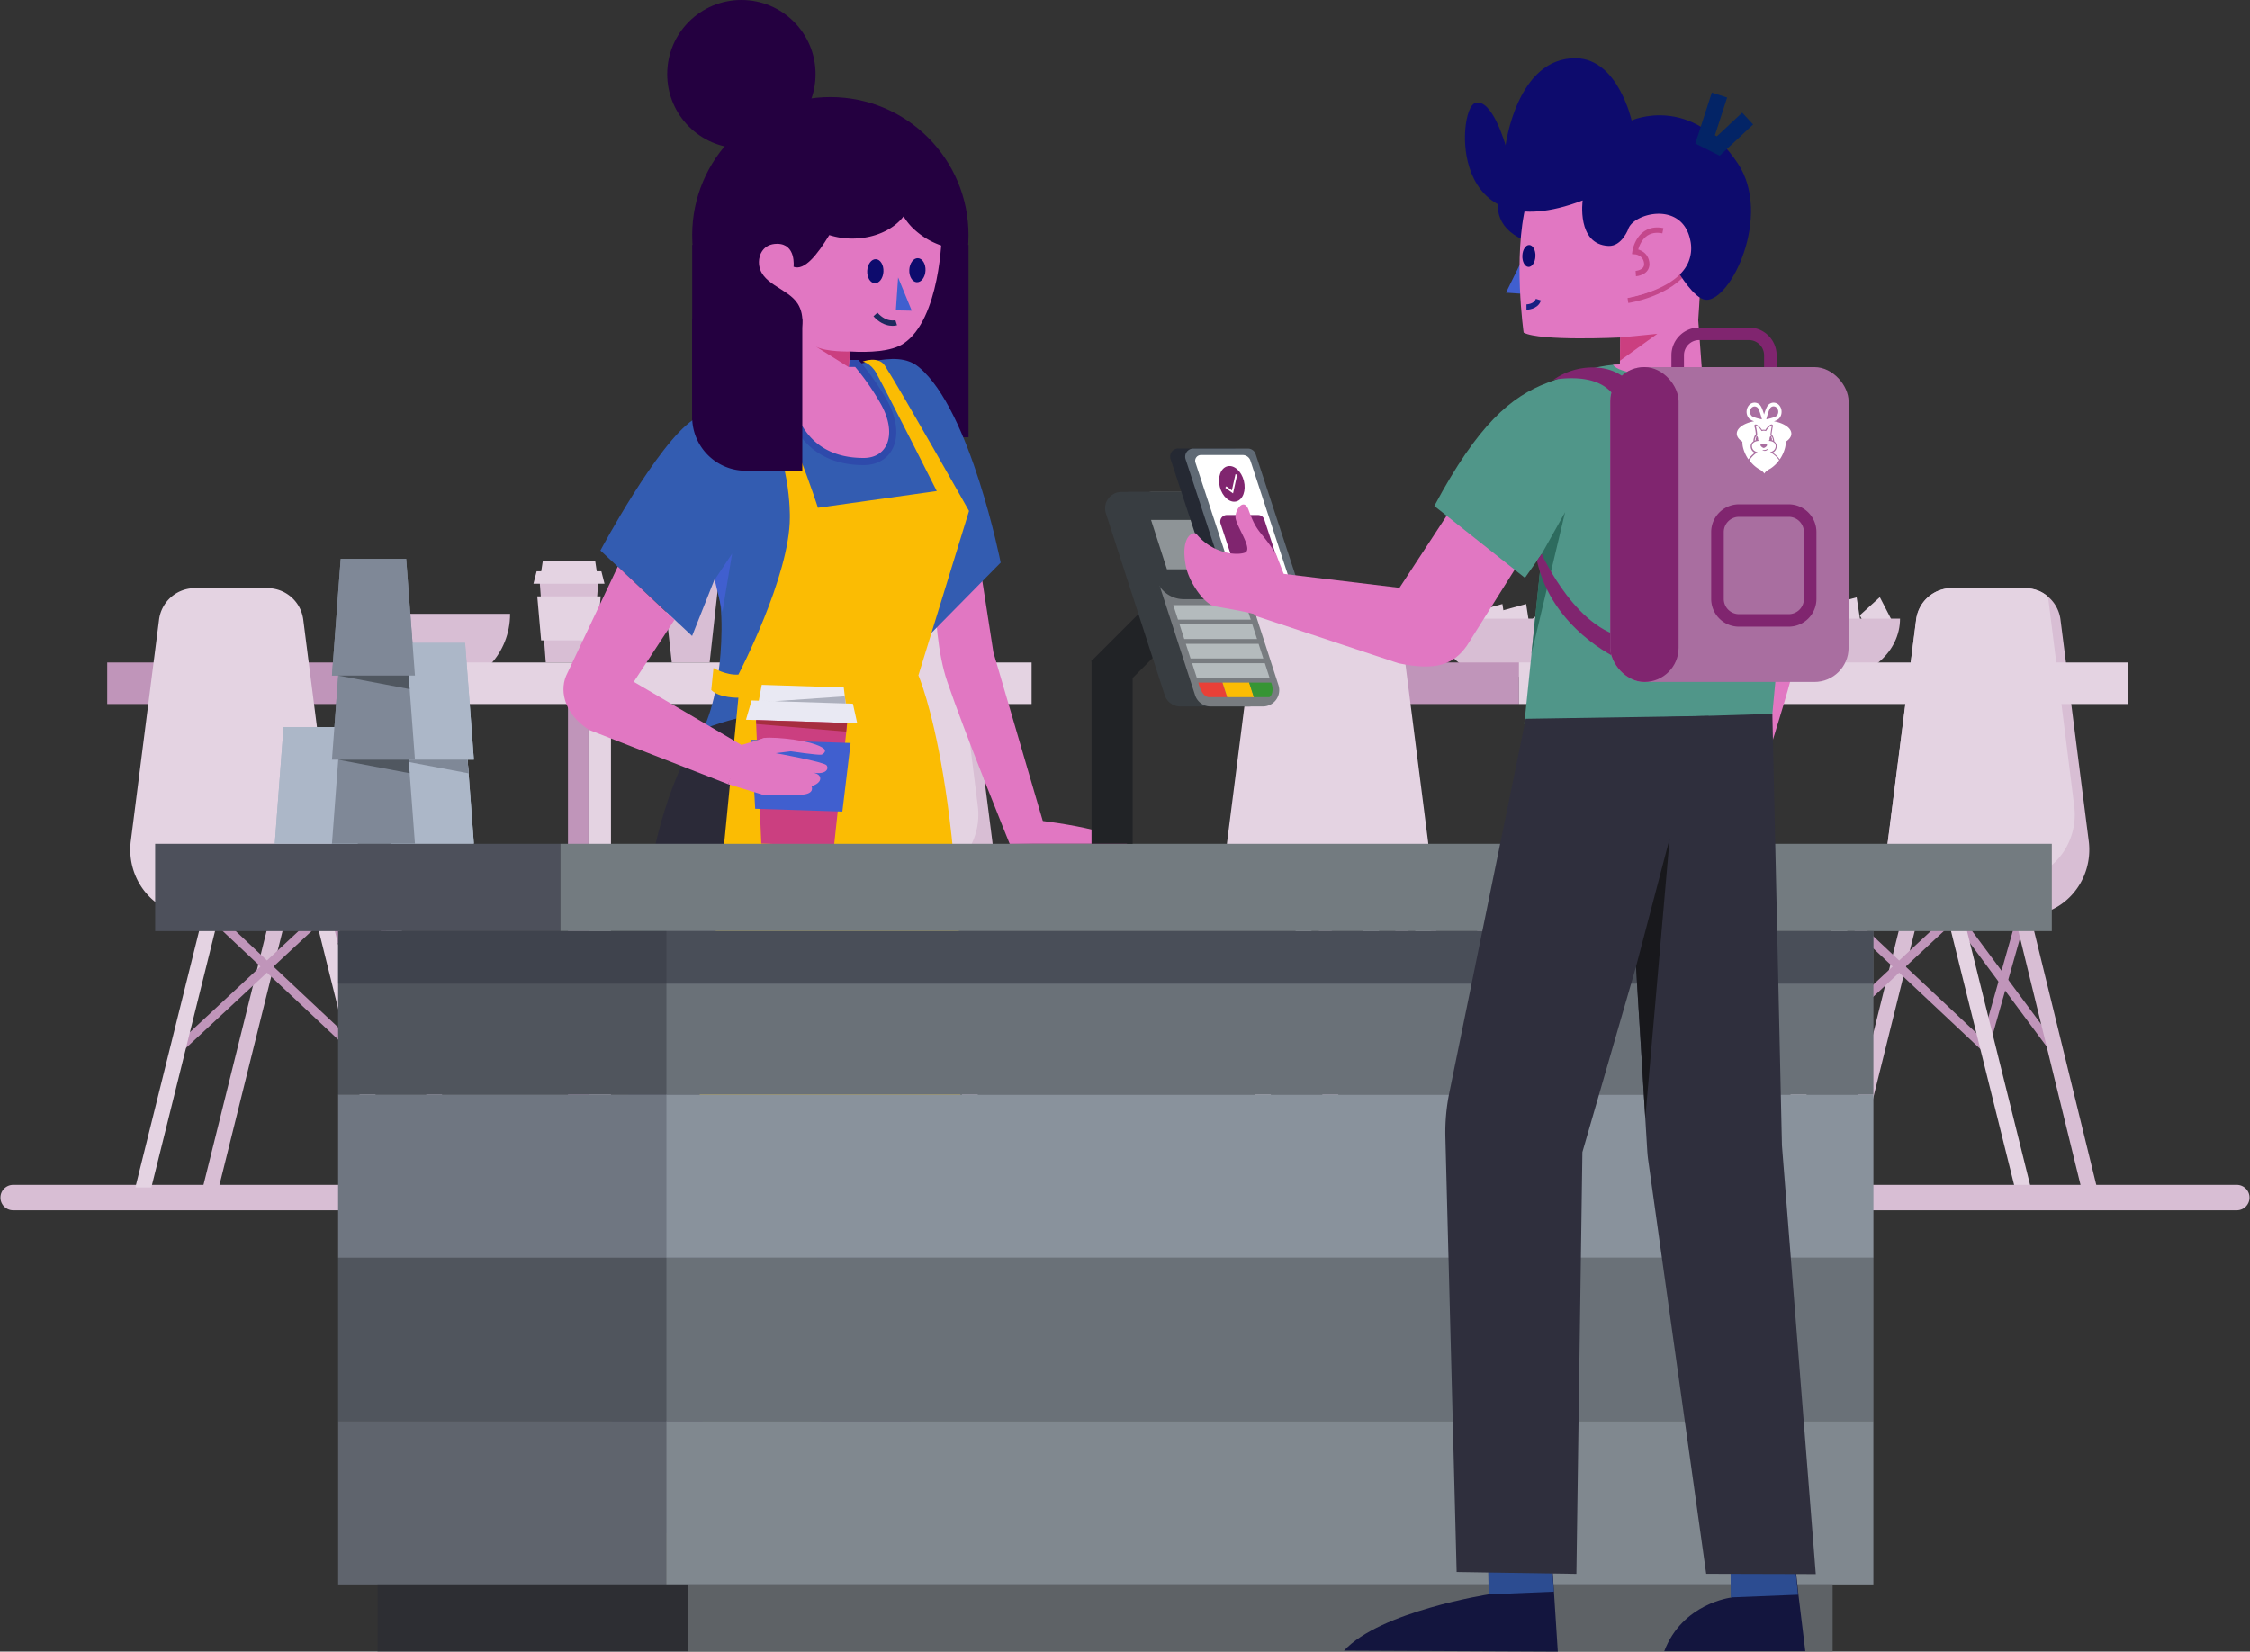 <svg id="Layer_1" data-name="Layer 1" xmlns="http://www.w3.org/2000/svg" width="1200" height="881.05" viewBox="0 0 1200 881.05">
  <rect x="0" y="0" width="1200" height="881.05" fill="#333333" stroke="none"/>
  <defs>
    <style>
      .cls-1 {
        fill: #d8bed4;
      }

      .cls-2 {
        fill: #c095ba;
      }

      .cls-3 {
        fill: #e4d3e2;
      }

      .cls-25, .cls-4 {
        fill: #acb7c8;
      }

      .cls-5 {
        fill: #7f8897;
      }

      .cls-6 {
        fill: #505760;
      }

      .cls-7 {
        fill: #240040;
      }

      .cls-8 {
        fill: #e177c2;
      }

      .cls-9 {
        fill: #2b2a38;
      }

      .cls-10 {
        fill: #335cb1;
      }

      .cls-11 {
        fill: #2e4aab;
      }

      .cls-12 {
        fill: #405fcf;
      }

      .cls-13 {
        fill: #0d0b6d;
      }

      .cls-14, .cls-36, .cls-41, .cls-42, .cls-43 {
        fill: none;
        stroke-miterlimit: 10;
      }

      .cls-14 {
        stroke: #1d295e;
      }

      .cls-14, .cls-36, .cls-43 {
        stroke-width: 2.86px;
      }

      .cls-15 {
        fill: #fbbc03;
      }

      .cls-16 {
        fill: #cb3f80;
      }

      .cls-17 {
        fill: #e9e9f3;
      }

      .cls-18 {
        fill: #adb0bd;
      }

      .cls-19 {
        fill: #a62e3f;
      }

      .cls-20 {
        fill: #4d505b;
      }

      .cls-21 {
        fill: #737b80;
      }

      .cls-22 {
        fill: #5f646d;
      }

      .cls-23 {
        fill: #80888f;
      }

      .cls-24 {
        fill: #1d2127;
      }

      .cls-24, .cls-25 {
        opacity: 0.22;
      }

      .cls-26 {
        fill: #2d2e33;
      }

      .cls-27 {
        fill: #5e6266;
      }

      .cls-28 {
        fill: #333742;
        opacity: 0.59;
      }

      .cls-29 {
        fill: #212326;
      }

      .cls-30 {
        fill: #383d41;
      }

      .cls-31 {
        fill: #787c80;
      }

      .cls-32 {
        fill: #e94037;
      }

      .cls-33 {
        fill: #369534;
      }

      .cls-34 {
        fill: #b4bbbd;
      }

      .cls-35 {
        fill: #8e9497;
      }

      .cls-36 {
        stroke: #c4478c;
      }

      .cls-37 {
        fill: #252933;
      }

      .cls-38 {
        fill: #606a75;
      }

      .cls-39 {
        fill: #fff;
      }

      .cls-40 {
        fill: #80256f;
      }

      .cls-41 {
        stroke: #fff;
        stroke-width: 0.95px;
      }

      .cls-42 {
        stroke: #032466;
        stroke-width: 8.59px;
      }

      .cls-43 {
        stroke: #182082;
      }

      .cls-44 {
        fill: #509689;
      }

      .cls-45 {
        fill: #2d6b5e;
      }

      .cls-46 {
        fill: #13153e;
      }

      .cls-47 {
        fill: #2c4c91;
      }

      .cls-48 {
        fill: #2f2f3d;
      }

      .cls-49 {
        fill: #18181c;
      }

      .cls-50 {
        fill: #6d9dfb;
      }

      .cls-51 {
        fill: #a96ea0;
      }
    </style>
  </defs>
  <title>Hazl_illsutration</title>
  <g>
    <g>
      <g>
        <g>
          <polygon class="cls-1" points="1023.71 486.57 1015.18 486.57 978.69 633.43 987.21 633.43 1023.71 486.57"/>
          <rect class="cls-2" x="1031.32" y="521.32" width="74.05" height="4.74" transform="translate(273.23 1408.79) rotate(-74.18)"/>
          <rect class="cls-2" x="1066.38" y="479.39" width="4.74" height="88.4" transform="translate(-101.76 738.73) rotate(-36.52)"/>
          <g>
            <line class="cls-2" x1="1042.45" y1="488.06" x2="967.02" y2="558.32"/>
            <rect class="cls-2" x="953.19" y="520.82" width="103.09" height="4.74" transform="translate(-87.15 824.89) rotate(-42.95)"/>
          </g>
          <polygon class="cls-1" points="1073.99 486.48 1082.39 486.48 1118.36 633.43 1109.96 633.43 1073.99 486.48"/>
          <rect class="cls-2" x="1018.52" y="471.91" width="4.74" height="102.57" transform="translate(-59.57 908.62) rotate(-46.77)"/>
          <polygon class="cls-3" points="987.71 486.57 979.18 486.57 942.69 633.43 951.21 633.43 987.71 486.57"/>
          <polygon class="cls-3" points="1038.05 486.57 1046.58 486.57 1083.07 633.43 1074.55 633.43 1038.05 486.57"/>
          <path class="cls-1" d="M930.5,470.2v1.13a17,17,0,0,0,17,17h133c20.52,0,36.31-18.84,33.48-39.95l-15-117.61a19.21,19.21,0,0,0-18.78-17h-39.43a19.23,19.23,0,0,0-18.79,17l-15,117.61c-.12.84-.2,1.68-.25,2.52l-.08,0s-2.78,19.34-28.6,19.34Z"/>
          <path class="cls-3" d="M1072.8,469.53h-87c18.6-3.4,20.79-18.67,20.79-18.67l.08,0c0-.84.13-1.68.25-2.52l15-117.61a19.22,19.22,0,0,1,18.78-17h38.07c5.2,0,9.6,1,13.54,4.6l13.91,111.23C1109.11,450.69,1093.32,469.53,1072.8,469.53Z"/>
        </g>
        <g>
          <polygon class="cls-3" points="787.03 336.27 776.36 345.94 769.07 331.8 779.73 322.13 787.03 336.27"/>
          <polygon class="cls-3" points="833.61 336.27 822.95 345.94 815.65 331.79 826.32 322.13 833.61 336.27"/>
          <polygon class="cls-3" points="791.42 343.41 779.37 337.24 784.02 321.25 796.08 327.43 791.42 343.41"/>
          <polygon class="cls-3" points="816.56 339 803.9 342.45 801.3 325.67 813.96 322.22 816.56 339"/>
          <polygon class="cls-3" points="803.92 339 791.26 342.45 788.65 325.67 801.31 322.22 803.92 339"/>
          <polygon class="cls-3" points="963.31 332.71 952.64 342.38 945.35 328.24 956.02 318.57 963.31 332.71"/>
          <polygon class="cls-3" points="1009.9 332.71 999.23 342.38 991.93 328.23 1002.6 318.56 1009.9 332.71"/>
          <polygon class="cls-3" points="967.7 339.85 955.65 333.68 960.3 317.69 972.36 323.87 967.7 339.85"/>
          <polygon class="cls-3" points="992.84 335.44 980.18 338.89 977.58 322.11 990.24 318.66 992.84 335.44"/>
          <polygon class="cls-3" points="980.2 335.44 967.54 338.89 964.94 322.11 977.59 318.66 980.2 335.44"/>
          <path class="cls-1" d="M837.86,330c0,17.56-16,31.79-35.75,31.79S766.37,347.6,766.37,330"/>
          <path class="cls-1" d="M1013.37,330c0,17.56-16,31.79-35.75,31.79S941.87,347.6,941.87,330"/>
          <rect class="cls-2" x="641.96" y="353.41" width="168.21" height="22.15"/>
          <rect class="cls-2" x="887.71" y="361.63" width="10.94" height="271.8"/>
          <rect class="cls-3" x="898.65" y="361.63" width="11.99" height="271.8"/>
          <rect class="cls-3" x="810.17" y="353.41" width="324.8" height="22.15"/>
          <polygon class="cls-3" points="874.37 318.65 852.01 267.71 838.17 269.53 837.55 264.83 854.92 262.55 878.72 316.74 874.37 318.65"/>
          <polygon class="cls-3" points="889.21 319.84 884.66 318.5 901.38 261.39 923.43 261.33 923.44 266.07 904.93 266.12 889.21 319.84"/>
          <polygon class="cls-1" points="900.44 290.32 892.41 353.41 866.59 353.41 858.56 290.32 900.44 290.32"/>
        </g>
        <g>
          <polygon class="cls-1" points="737.99 486.57 729.47 486.57 692.97 633.43 701.5 633.43 737.99 486.57"/>
          <rect class="cls-2" x="745.6" y="521.32" width="74.05" height="4.74" transform="translate(65.41 1133.9) rotate(-74.18)"/>
          <rect class="cls-2" x="780.67" y="479.39" width="4.74" height="88.4" transform="translate(-157.84 568.72) rotate(-36.52)"/>
          <g>
            <line class="cls-2" x1="756.74" y1="488.06" x2="681.3" y2="558.32"/>
            <rect class="cls-2" x="667.48" y="520.82" width="103.09" height="4.74" transform="translate(-163.74 630.2) rotate(-42.95)"/>
          </g>
          <polygon class="cls-1" points="788.28 486.48 796.68 486.48 832.65 633.43 824.25 633.43 788.28 486.48"/>
          <rect class="cls-2" x="732.8" y="471.91" width="4.74" height="102.57" transform="translate(-149.58 700.46) rotate(-46.77)"/>
          <polygon class="cls-3" points="701.99 486.57 693.47 486.57 656.97 633.43 665.5 633.43 701.99 486.57"/>
          <polygon class="cls-3" points="752.34 486.57 760.86 486.57 797.36 633.43 788.83 633.43 752.34 486.57"/>
          <path class="cls-3" d="M838.06,470.2v1.13a17,17,0,0,1-17,17h-133c-20.52,0-36.31-18.84-33.48-39.95l15-117.61a19.21,19.21,0,0,1,18.78-17H727.8a19.22,19.22,0,0,1,18.79,17l15,117.61q.17,1.26.24,2.52l.08,0s2.78,19.34,28.6,19.34Z"/>
        </g>
        <g>
          <polygon class="cls-1" points="438.95 486.57 430.42 486.57 393.93 633.43 402.45 633.43 438.95 486.57"/>
          <rect class="cls-2" x="446.56" y="521.32" width="74.05" height="4.74" transform="translate(-152.1 846.18) rotate(-74.18)"/>
          <rect class="cls-2" x="481.63" y="479.39" width="4.74" height="88.4" transform="translate(-216.54 390.78) rotate(-36.52)"/>
          <g>
            <line class="cls-2" x1="457.7" y1="488.06" x2="382.26" y2="558.32"/>
            <rect class="cls-2" x="368.43" y="520.82" width="103.09" height="4.74" transform="translate(-243.91 426.43) rotate(-42.95)"/>
          </g>
          <polygon class="cls-1" points="489.23 486.48 497.64 486.48 533.61 633.43 525.2 633.43 489.23 486.48"/>
          <rect class="cls-2" x="433.76" y="471.91" width="4.74" height="102.57" transform="translate(-243.79 482.58) rotate(-46.77)"/>
          <polygon class="cls-3" points="402.95 486.57 394.42 486.57 357.93 633.43 366.45 633.43 402.95 486.57"/>
          <polygon class="cls-3" points="453.29 486.57 461.82 486.57 498.31 633.43 489.79 633.43 453.29 486.57"/>
          <path class="cls-1" d="M345.74,470.2v1.13a17,17,0,0,0,17,17h133c20.52,0,36.31-18.84,33.48-39.95l-15-117.61a19.21,19.21,0,0,0-18.78-17H456a19.22,19.22,0,0,0-18.78,17l-15,117.61c-.12.84-.2,1.68-.25,2.52l-.08,0s-2.78,19.34-28.6,19.34Z"/>
          <path class="cls-3" d="M488.05,469.53h-87c18.6-3.4,20.79-18.67,20.79-18.67l.08,0c.05-.84.13-1.68.25-2.52l15-117.61a19.22,19.22,0,0,1,18.78-17h38.07c5.2,0,9.61,1,13.54,4.6l13.91,111.23C524.36,450.69,508.56,469.53,488.05,469.53Z"/>
        </g>
        <path class="cls-1" d="M1193.23,645.62H6.77a6.78,6.78,0,0,1,0-13.55H1193.23a6.78,6.78,0,0,1,0,13.55Z"/>
      </g>
      <g>
        <rect class="cls-2" x="204.22" y="306.3" width="6.1" height="39.68" transform="translate(-174.39 265.6) rotate(-48.55)"/>
        <path class="cls-1" d="M272.07,327.47c0,21-16,38.12-35.75,38.12s-35.74-17.07-35.74-38.12"/>
        <polygon class="cls-2" points="370.61 328.12 344.49 279.01 330.82 281.87 329.85 277.23 347 273.64 374.8 325.89 370.61 328.12"/>
        <rect class="cls-2" x="446.54" y="320.29" width="39.68" height="6.1" transform="translate(-84.69 458.9) rotate(-48.55)"/>
        <path class="cls-1" d="M470,327.47c0,21-16,38.12-35.75,38.12s-35.74-17.07-35.74-38.12"/>
        <polygon class="cls-1" points="319.19 309.23 318.36 320.26 316.56 344.38 315.87 353.41 291.1 353.41 290.42 344.38 288.61 320.26 287.78 309.23 319.19 309.23"/>
        <polygon class="cls-3" points="320.39 318.16 318.34 341.6 288.63 341.6 286.57 318.16 320.39 318.16"/>
        <polygon class="cls-3" points="318.84 308.4 288.13 308.4 289.51 299.34 317.47 299.34 318.84 308.4"/>
        <polygon class="cls-3" points="322.44 311.39 284.53 311.39 286.23 304.76 320.75 304.76 322.44 311.39"/>
        <polygon class="cls-1" points="384.78 296.71 378.5 353.41 358.3 353.41 352.02 296.71 384.78 296.71"/>
      </g>
      <g>
        <rect class="cls-2" x="57.2" y="353.41" width="168.21" height="22.15"/>
        <rect class="cls-2" x="302.95" y="361.63" width="10.94" height="271.8"/>
        <rect class="cls-3" x="313.89" y="361.63" width="11.99" height="271.8"/>
        <rect class="cls-3" x="225.41" y="353.41" width="324.8" height="22.15"/>
      </g>
      <g>
        <polygon class="cls-1" points="153.23 486.57 144.71 486.57 108.21 633.43 116.74 633.43 153.23 486.57"/>
        <rect class="cls-2" x="160.85" y="521.32" width="74.05" height="4.74" transform="translate(-359.92 571.29) rotate(-74.18)"/>
        <rect class="cls-2" x="195.91" y="479.39" width="4.74" height="88.4" transform="translate(-272.63 220.77) rotate(-36.52)"/>
        <g>
          <line class="cls-2" x1="171.98" y1="488.06" x2="96.54" y2="558.32"/>
          <rect class="cls-2" x="82.72" y="520.82" width="103.09" height="4.74" transform="translate(-320.51 231.75) rotate(-42.95)"/>
        </g>
        <polygon class="cls-1" points="203.52 486.48 211.92 486.48 247.89 633.43 239.49 633.43 203.52 486.48"/>
        <rect class="cls-2" x="148.04" y="471.91" width="4.74" height="102.57" transform="translate(-333.8 274.41) rotate(-46.77)"/>
        <polygon class="cls-3" points="117.23 486.57 108.71 486.57 72.21 633.43 80.74 633.43 117.23 486.57"/>
        <polygon class="cls-3" points="167.58 486.57 176.1 486.57 212.6 633.43 204.07 633.43 167.58 486.57"/>
        <path class="cls-3" d="M253.3,470.2v1.13a17,17,0,0,1-17,17h-133c-20.52,0-36.31-18.84-33.48-39.95l15-117.61a19.22,19.22,0,0,1,18.79-17H143a19.22,19.22,0,0,1,18.79,17l15,117.61q.17,1.26.24,2.52l.08,0s2.78,19.34,28.6,19.34Z"/>
      </g>
    </g>
    <g>
      <g>
        <polygon class="cls-4" points="146.58 450.09 147.74 434.54 150.29 400.55 151.25 387.84 186.16 387.84 187.12 400.55 189.67 434.54 190.84 450.09 146.58 450.09"/>
        <polygon class="cls-4" points="208.5 450.09 209.66 434.54 212.21 400.55 213.17 387.84 248.08 387.84 249.04 400.55 251.6 434.54 252.76 450.09 208.5 450.09"/>
        <polygon class="cls-4" points="208.5 405.24 209.66 389.69 212.21 355.7 213.17 342.99 248.08 342.99 249.04 355.7 251.6 389.69 252.76 405.24 208.5 405.24"/>
        <polygon class="cls-5" points="177.07 450.09 178.24 434.54 180.78 400.55 181.74 387.84 216.65 387.84 217.61 400.55 220.17 434.54 221.33 450.09 177.07 450.09"/>
        <polygon class="cls-5" points="177.07 405.24 178.24 389.69 180.78 355.7 181.74 342.99 216.65 342.99 217.61 355.7 220.17 389.69 221.33 405.24 177.07 405.24"/>
        <polygon class="cls-5" points="177.07 360.39 178.24 344.85 180.78 310.86 181.74 298.14 216.65 298.14 217.61 310.86 220.17 344.85 221.33 360.39 177.07 360.39"/>
        <polygon class="cls-6" points="180.43 360.39 217.96 360.39 218.51 367.61 180.43 360.39"/>
        <polygon class="cls-5" points="211.59 405.27 249.39 405.24 249.94 412.53 211.59 405.27"/>
        <polygon class="cls-6" points="180.43 405.27 217.96 405.27 218.51 412.48 180.43 405.27"/>
      </g>
      <g>
        <g>
          <circle class="cls-7" cx="442.88" cy="125.49" r="73.69"/>
          <path class="cls-8" d="M499.84,272.13c-1.37,8.64-4.42,62.6,5.32,91.29,9.31,27.44,33.36,86.72,33.36,86.72l21.05-.63L529.84,348,513.75,244.35Z"/>
          <path class="cls-9" d="M481.27,831.39l-41.72-.2L430.44,427,364.17,821.2l-39.74-14.7s6.94-208.19,18-312.59c9.65-91.21,41.48-115.23,41.27-116.73l119.39,85.58Z"/>
          <circle class="cls-7" cx="395.43" cy="39.56" r="39.56"/>
          <rect class="cls-7" x="369.2" y="130.64" width="147.38" height="102.65"/>
          <path class="cls-10" d="M533.72,300.15l-39.55,40.14-7.1-55.48S502.61,300,498.9,311.73c-7.34,23.22-24.58,28.06-28.78,49.49C465.26,386,423.89,369.65,375,389c0,0,9.48-17.06,9.85-53.07.19-19.31-3.66-26-3.29-27.95l-12.42,31.29-48.89-45.6s30.49-57.17,49.57-69.79c20.87-13.8,26.7-26.27,58.1-26.17,29.56.09,49.14-12.79,62.32-1.74C517.74,219,533.72,300.15,533.72,300.15Z"/>
          <g>
            <path class="cls-8" d="M460.64,246.25c-20.19,0-33.39-9.84-39.23-29.26-3.41-11.32-6.19-18.89-6.22-19l-.88-2.41,2.56-.16s11.74-.74,19.08-1.22c5.39-.35,11.42-.42,15.53-.42,2.81,0,4.66,0,4.66,0l.85,0,.56.64a133,133,0,0,1,14,20.17c5.15,9.24,6.06,18.45,2.43,24.64C471.31,243.79,466.59,246.25,460.64,246.25Z"/>
            <path class="cls-11" d="M451.48,195.73c2.79,0,4.63,0,4.63,0a132.39,132.39,0,0,1,13.73,19.85c8.61,15.44,4.08,28.74-9.2,28.74-14.23,0-30.55-5.14-37.4-27.91-3.47-11.51-6.26-19.07-6.26-19.07s11.75-.74,19.1-1.22c5.36-.35,11.37-.42,15.4-.42m0-3.82c-4.14,0-10.21.07-15.65.43-7.34.48-19.08,1.22-19.08,1.22l-5.12.32,1.77,4.81c0,.07,2.79,7.6,6.18,18.85,6,20,20.23,30.62,41.06,30.62,6.65,0,12-2.8,14.95-7.88,4-6.77,3.07-16.69-2.42-26.53A133.32,133.32,0,0,0,459,193.26L457.88,192l-1.7,0c-.08,0-1.91,0-4.7,0Z"/>
          </g>
          <path class="cls-8" d="M425.55,162.11c4,6.42,2.35,14.86.05,19.8-.77,1.69-5.82,15.91-6.55,16.55-2.86,2.49,32,17.74,32,17.74l2.36-28.7c10.11.6,22,.08,28.49-4.24,19.43-12.88,20.65-57.64,20.33-59.88L486,105.15s-24.53-11.38-28.27-6.57c-6.85,8.82-22.9,48.26-34.47,43.74,0,0,1.48-12.27-8.76-12.27-7.64,0-9.71,6.12-9.71,9.66C404.76,151.65,420.17,153.46,425.55,162.11Z"/>
          <polygon class="cls-12" points="479.01 148 486.3 165.74 477.81 165.56 479.01 148"/>
          <ellipse class="cls-13" cx="466.9" cy="144.68" rx="6.42" ry="4.33" transform="translate(300.12 604.15) rotate(-87.27)"/>
          <ellipse class="cls-13" cx="489.32" cy="144.15" rx="6.42" ry="4.33" transform="translate(322.01 626.04) rotate(-87.27)"/>
          <path class="cls-7" d="M477.55,100.1a29.11,29.11,0,0,0,2.32,11.37c.2.44.4.9.63,1.35a32.67,32.67,0,0,0,5.7,8.19,40.5,40.5,0,0,0,25.92,12c.53.05,1.06.08,1.59.1V121h0c0-.38,0-.75,0-1.12,0-15-6-28.73-16.12-39.58a67.07,67.07,0,0,0-6-5.73,33.92,33.92,0,0,0-11.18,13.1A28.93,28.93,0,0,0,477.55,100.1Z"/>
          <path class="cls-7" d="M423.23,104c0,10.65,9.64,19.62,22.81,22.37,1,.23,2.1.41,3.19.54a39.39,39.39,0,0,0,5.37.35c17.33,0,31.37-10.41,31.37-23.26a17.47,17.47,0,0,0-.38-3.63c-2.35-11.13-15.33-19.65-31-19.65-17.16,0-31.09,10.22-31.36,22.91C423.23,103.74,423.23,103.86,423.23,104Z"/>
          <path class="cls-14" d="M478,172.15s-5.53,1.77-11.06-4.4"/>
          <path class="cls-15" d="M404.44,219.67c17.62,21.15,16.84,56.4,16.84,56.4,0,31.29-27.45,83.8-27.45,83.8-6.7.4-13.28-3.52-13.28-3.52l-1.18,11.75c4.31,4.31,14.46,4.11,14.46,4.11L370.3,613.64c122.91,11.75,141.54-16.44,141.54-16.44,6-173.88-22-236.91-22-236.91l27-87.69s-36-63.74-44.85-77.51c-3.58-5.53-11.86-2.21-11.86-2.21s4.33.85,7.23,6.1c6.31,11.43,32.27,63,32.27,63l-63.38,8.92s-16.43-51.59-29.35-63.73Z"/>
          <path class="cls-16" d="M453.4,187.5s-12.78.36-18.23-2.63l17.54,11Z"/>
          <path class="cls-8" d="M314.18,389.37l74.17,28.95,8.78-19.95-59.08-34.65,21.69-33.05-30.22-28.42-27.59,58.3C298.18,369.68,301.91,381.51,314.18,389.37Z"/>
          <path class="cls-7" d="M369.2,169.88h30.14a28.59,28.59,0,0,1,28.59,28.59v52.67a0,0,0,0,1,0,0H369.2a0,0,0,0,1,0,0V169.88A0,0,0,0,1,369.2,169.88Z" transform="translate(797.12 421.02) rotate(-180)"/>
          <polygon class="cls-12" points="381.19 309.28 390.49 295.33 385.32 326.38 381.19 309.28"/>
          <polygon class="cls-16" points="452.24 382.3 450.39 399.53 446.35 437.2 444.83 451.28 406.05 450.04 405.44 435.88 403.81 398.03 403.07 380.72 452.24 382.3"/>
          <polygon class="cls-12" points="453.68 396.34 449.28 432.93 402.79 431.44 400.74 394.64 453.68 396.34"/>
          <polygon class="cls-17" points="451.73 380.99 403.67 379.45 406.28 365.33 450.04 366.74 451.73 380.99"/>
          <polygon class="cls-17" points="457.22 385.85 397.88 383.94 400.87 373.65 454.9 375.39 457.22 385.85"/>
          <polygon class="cls-18" points="413.31 374.05 404.72 373.78 451.05 375.27 450.6 371.44 413.31 374.05"/>
          <polygon class="cls-19" points="403.31 384.11 403.4 386.23 451.28 390.29 451.78 385.67 403.31 384.11"/>
          <polygon class="cls-8" points="388.35 418.32 406.72 423.9 407.99 393.62 395.49 397.41 388.35 418.32"/>
          <path class="cls-8" d="M545.37,436.76s45.46,4,55.92,13.38H538.52Z"/>
          <path class="cls-8" d="M406.72,423.9s14.4.58,21.26,0,4.85-4.48,4.85-4.48,5.26-1.47,4.6-4.66c-.5-2.39-4.36-2.67-6-3.12,8.85,2.4,11-1.4,9.41-3.42-1.39-1.82-27.09-6.45-27.09-6.45l8-1s14.72,2.17,16.37,1.8c.84-.19,2.9-1.84,1.37-3.13-5.33-4.53-26.2-6.44-31.54-5.81-1.86.21-4.45,1.79-7.1,3.74l-.71.53c-4.74,3.58-9.54,8.13-10.75,8.23"/>
        </g>
        <g>
          <rect class="cls-20" x="82.77" y="450.14" width="216.14" height="46.59"/>
          <rect class="cls-21" x="298.91" y="450.14" width="795.41" height="46.59"/>
          <rect class="cls-22" x="180.37" y="496.73" width="174.96" height="87.12"/>
          <rect class="cls-23" x="355.32" y="496.73" width="643.84" height="87.12"/>
          <rect class="cls-22" x="180.37" y="583.85" width="174.96" height="87.12"/>
          <rect class="cls-23" x="355.32" y="583.85" width="643.84" height="87.12"/>
          <rect class="cls-22" x="180.37" y="670.97" width="174.96" height="87.12"/>
          <rect class="cls-23" x="355.32" y="670.97" width="643.84" height="87.12"/>
          <rect class="cls-24" x="180.37" y="670.97" width="818.79" height="87.12"/>
          <rect class="cls-24" x="180.37" y="496.73" width="818.79" height="87.12"/>
          <rect class="cls-25" x="180.37" y="583.85" width="818.79" height="87.12"/>
          <rect class="cls-22" x="180.37" y="758.09" width="174.96" height="87.12"/>
          <rect class="cls-23" x="355.32" y="758.09" width="643.84" height="87.12"/>
          <rect class="cls-26" x="201.38" y="845.22" width="165.82" height="35.7"/>
          <rect class="cls-27" x="367.2" y="845.22" width="610.23" height="35.7"/>
          <rect class="cls-28" x="180.37" y="496.73" width="818.79" height="28.02"/>
          <rect class="cls-29" x="582.17" y="352.36" width="21.93" height="97.78"/>
          <rect class="cls-29" x="596.08" y="318.77" width="21.93" height="48.94" transform="translate(420.5 -328.71) rotate(45)"/>
          <g>
            <path class="cls-30" d="M666.41,376.85H629.49a8.69,8.69,0,0,1-8.28-6l-31.38-97a8.71,8.71,0,0,1,8.29-11.39h37.14a8.68,8.68,0,0,1,8,6l16.37,50.59,15,46.41A8.7,8.7,0,0,1,666.41,376.85Z"/>
            <path class="cls-31" d="M673.55,376.86H645.41a8.68,8.68,0,0,1-8-6L618.66,313,606,273.82a8.71,8.71,0,0,1,8.29-11.38h27.9a8.7,8.7,0,0,1,7.58,4.41,7.53,7.53,0,0,1,.72,1.61l5.78,17.89,8.51,26.31,17.08,52.81A8.7,8.7,0,0,1,673.55,376.86Z"/>
            <path class="cls-30" d="M659.68,319.05a7.38,7.38,0,0,1-2.91.59H631.33a15.45,15.45,0,0,1-12.67-6.6,15.15,15.15,0,0,1-2-4.09l-15-46.52h40.57a8.7,8.7,0,0,1,7.58,4.41l14,43.25A7.31,7.31,0,0,1,659.68,319.05Z"/>
            <path class="cls-32" d="M654.56,371.92h-9.93c-4-.54-5.48-7.79-5.48-7.79H652Z"/>
            <polygon class="cls-15" points="668.76 371.92 654.56 371.92 652.04 364.13 666.24 364.13 668.76 371.92"/>
            <path class="cls-33" d="M677,371.92h-8.24l-2.52-7.79H678l.44,1.34C679.11,367.73,678.64,371.12,677,371.92Z"/>
            <polygon class="cls-34" points="677.13 361.59 638.33 361.59 635.81 353.8 674.61 353.8 677.13 361.59"/>
            <polygon class="cls-34" points="673.79 351.25 634.98 351.25 632.46 343.46 671.27 343.46 673.79 351.25"/>
            <polygon class="cls-34" points="670.45 340.91 631.64 340.91 629.12 333.12 667.93 333.12 670.45 340.91"/>
            <polygon class="cls-34" points="667.11 330.57 628.29 330.57 625.78 322.8 664.59 322.8 667.11 330.57"/>
            <polygon class="cls-35" points="655.91 303.7 622.4 303.7 613.92 277.39 647.41 277.39 655.91 303.7"/>
          </g>
          <polygon class="cls-4" points="146.58 450.09 147.74 434.54 150.29 400.55 151.25 387.84 186.16 387.84 187.12 400.55 189.67 434.54 190.84 450.09 146.58 450.09"/>
          <polygon class="cls-4" points="208.5 450.09 209.66 434.54 212.21 400.55 213.17 387.84 248.08 387.84 249.04 400.55 251.6 434.54 252.76 450.09 208.5 450.09"/>
          <polygon class="cls-4" points="208.5 405.24 209.66 389.69 212.21 355.7 213.17 342.99 248.08 342.99 249.04 355.7 251.6 389.69 252.76 405.24 208.5 405.24"/>
          <polygon class="cls-5" points="177.07 450.09 178.24 434.54 180.78 400.55 181.74 387.84 216.65 387.84 217.61 400.55 220.17 434.54 221.33 450.09 177.07 450.09"/>
          <polygon class="cls-5" points="177.07 405.24 178.24 389.69 180.78 355.7 181.74 342.99 216.65 342.99 217.61 355.7 220.17 389.69 221.33 405.24 177.07 405.24"/>
          <polygon class="cls-5" points="177.07 360.39 178.24 344.85 180.78 310.86 181.74 298.14 216.65 298.14 217.61 310.86 220.17 344.85 221.33 360.39 177.07 360.39"/>
          <polygon class="cls-6" points="180.43 360.39 217.96 360.39 218.51 367.61 180.43 360.39"/>
          <polygon class="cls-5" points="211.59 405.27 249.39 405.24 249.94 412.53 211.59 405.27"/>
          <polygon class="cls-6" points="180.43 405.27 217.96 405.27 218.51 412.48 180.43 405.27"/>
        </g>
      </g>
      <g>
        <g>
          <path class="cls-8" d="M952.73,263.71c2.53,8.66,11.57,64.63,2.49,98.31-8.68,32.21-32,101.36-32,101.36l-26,8.39,26.35-117.48L933,239.15Z"/>
          <path class="cls-13" d="M810,82.69s-30.73,36.75,9.49,47.74"/>
          <polygon class="cls-12" points="812.83 136.6 803.22 156.12 813.36 156.82 812.83 136.6"/>
          <path class="cls-8" d="M905.89,133.41c3.16-8.35-.14,37.36-.14,37.36l3,40.64L863.58,222.5l.58-42.48s-42.73,2.1-51.52-2.59c0,0-5.77-40.37,1.37-68.7l35.77-29.64,56.42,5.47Z"/>
          <path class="cls-36" d="M868.23,160.21s22.8-3.3,32-17.87"/>
          <path class="cls-13" d="M909.65,159.92c13.3,1.25,35.69-44.91,17.26-72.65-24.87-37.46-56.69-23-56.69-23S863,31.56,840.74,31.08C809.05,30.4,803,77.55,803,77.55s-7.27-25.91-16.44-22.47-14.49,79.41,57.55,51.83c0,0-3.32,23.43,13.71,24.28,7.34.37,10.79-9.42,10.79-9.42s15.39,15.82,26.59,23.5C895.19,145.27,903.51,159.34,909.65,159.92Z"/>
          <g>
            <path class="cls-37" d="M682.44,323.66H653.29a4.32,4.32,0,0,1-4.11-3l-24.85-75.74a4.32,4.32,0,0,1,4.11-5.67H657.6a4.32,4.32,0,0,1,4.11,3L686.56,318A4.34,4.34,0,0,1,682.44,323.66Z"/>
            <path class="cls-38" d="M690.45,323.65H661.29a4.33,4.33,0,0,1-4.11-3L632.34,245a4.33,4.33,0,0,1,4.11-5.68H665.6a4.32,4.32,0,0,1,4.11,3l1,3L694.56,318A4.33,4.33,0,0,1,690.45,323.65Z"/>
            <path class="cls-39" d="M685.36,320.17H664.8a4.33,4.33,0,0,1-4.11-3l-23.1-70.41a3.07,3.07,0,0,1,2.92-4H662.8a4.34,4.34,0,0,1,4.12,3l22.55,68.75A4.33,4.33,0,0,1,685.36,320.17Z"/>
            <path class="cls-40" d="M688.39,320h-24L651,279.35a3.5,3.5,0,0,1,3.33-4.59H671a3.49,3.49,0,0,1,3.32,2.41Z"/>
            <polyline class="cls-41" points="655.1 260.44 658.59 263.75 658.91 253.62"/>
            <ellipse class="cls-40" cx="657.01" cy="258.1" rx="6.61" ry="9.67" transform="translate(-43.24 169.09) rotate(-14.2)"/>
            <polyline class="cls-41" points="653.79 259.84 657.34 262.42 659.4 253.1"/>
          </g>
          <polyline class="cls-42" points="917.08 50.72 909.42 74.38 916.44 77.91 932.1 63.26"/>
          <polygon class="cls-16" points="864.16 180.01 883.93 178.05 863.99 192.43 864.16 180.01"/>
          <path class="cls-43" d="M814.14,163.78s5.13,0,6.36-3.95"/>
          <ellipse class="cls-13" cx="815.46" cy="136.54" rx="5.85" ry="3.49" transform="translate(647.13 946.04) rotate(-87.76)"/>
          <path class="cls-8" d="M745.92,353.84l-77.2-25.6,4.64-23.46,73.06,8.81,47.71-72.94,38,24.62-49.73,79.12C775.22,354.55,766,358,745.92,353.84Z"/>
          <path class="cls-44" d="M943.84,395.62,813,386.11l9.33-90.62-9,12.79L765,269.94c23.25-43.53,40.9-58.4,60.27-65.74,30.05-11.38,41.53-11.92,70.46-7.63,24.64,3.66,43,12,52.16,39.46,8.54,25.68,4.58,65.94,1.59,99C946,374.18,943.84,395.62,943.84,395.62Z"/>
          <path class="cls-8" d="M913.08,199.65c3.75,1.64,5.43,4.2-11.49,2.62-21.27-2-37.8-2.78-41.33-7.69C884.71,193.06,891.86,195,913.08,199.65Z"/>
          <path class="cls-8" d="M689.11,317.69,680.75,296a91,91,0,0,0-6.1-8.75c-3.53-4.46-5.4-6-8.71-15.2-2.31-6.42-6.86-.85-7,3.62s9.82,17.43,5,19.16-17.51.25-25.83-10c-1.11-1.38-8.83.36-5.64,17.15,1.57,8.27,9.39,19.69,15,21.41,0,0,15.9,2.58,22.39,4.46S678,320.47,689.11,317.69Z"/>
          <polygon class="cls-45" points="822.28 295.49 834.75 273.24 816.79 348.8 822.28 295.49"/>
          <path class="cls-8" d="M900.29,140.33c-7.41,15.93-36.67,19.39-36.67,19.39l1.07-8.16,3.9-29.79c3.33-8.21,28.48-14.49,32.88,6.18A19.19,19.19,0,0,1,900.29,140.33Z"/>
          <path class="cls-36" d="M872.44,145.94s6.66-.45,5.8-6c-.83-5.36-6.2-5.73-6.2-5.73s2-13.66,14.86-11.14"/>
          <path class="cls-46" d="M793.74,826l.22,24.53s-57.91,9-77.11,30l114,.54-4.55-70.89Z"/>
          <path class="cls-46" d="M923.15,824.69l.21,27.54s-26,3-35.74,28.61h75.24l-3.65-30-2.93-27.56Z"/>
          <polygon class="cls-47" points="826.25 816.58 828.77 849.09 793.96 850.52 793.74 826 826.25 816.58"/>
          <polygon class="cls-47" points="955.41 815.19 958.96 850.72 923.11 852.15 922.9 824.6 955.41 815.19"/>
          <path class="cls-48" d="M813.74,383.43,773,582.9a105.86,105.86,0,0,0-2.1,23.82l6,231.87,63.87,1,3.2-225,67.3-232.69Z"/>
          <path class="cls-48" d="M864.45,383.26l14.16,231.23q.14,2.07.42,4.11L910,839.55l58.44.16L950.39,611l-5.11-230.19Z"/>
          <polygon class="cls-49" points="872.56 515.69 890.51 447.32 877.51 596.45 872.56 515.69"/>
          <path class="cls-40" d="M862.73,351.25s-35.1-15.8-43-52.15l2.53-3.61s19.6,43.92,48.53,44.95"/>
          <polygon class="cls-50" points="956.45 274.06 917.47 286.91 906.09 251.67 948.89 238.82 956.45 274.06"/>
          <path class="cls-40" d="M932.76,331.85H906.25a14.82,14.82,0,0,1-14.8-14.8V189.51a14.82,14.82,0,0,1,14.8-14.8h26.51a14.82,14.82,0,0,1,14.8,14.8V317.05A14.82,14.82,0,0,1,932.76,331.85ZM906.25,181.4a8.12,8.12,0,0,0-8.11,8.11V317.05a8.12,8.12,0,0,0,8.11,8.11h26.51a8.12,8.12,0,0,0,8.11-8.11V189.51a8.12,8.12,0,0,0-8.11-8.11Z"/>
          <rect class="cls-51" x="858.85" y="195.83" width="127.09" height="167.96" rx="18.21" ry="18.21"/>
          <path class="cls-40" d="M879.91,239c0,.67-9.55,1.34-9.58,2-3.85-22.23-6.79-39.23-32.22-39.23a55.52,55.52,0,0,0-9.55.82A36.43,36.43,0,0,1,849.34,196C871,196,879.91,215.24,879.91,239Z"/>
          <rect class="cls-40" x="858.85" y="195.83" width="36.43" height="167.96" rx="18.21" ry="18.21"/>
        </g>
        <path class="cls-40" d="M954,334.31H927.46a14.82,14.82,0,0,1-14.8-14.8V283.85a14.82,14.82,0,0,1,14.8-14.8H954a14.81,14.81,0,0,1,14.79,14.8v35.66A14.81,14.81,0,0,1,954,334.31Zm-26.51-58.58a8.13,8.13,0,0,0-8.12,8.12v35.66a8.13,8.13,0,0,0,8.12,8.12H954a8.12,8.12,0,0,0,8.11-8.12V283.85a8.12,8.12,0,0,0-8.11-8.12Z"/>
        <g id="Ebene_2" data-name="Ebene 2">
          <g id="Ebene_1-2" data-name="Ebene 1-2">
            <path class="cls-39" d="M937.65,250.07l-.35-.23.35.23"/>
            <path class="cls-39" d="M935.49,248.42l-.21-.19.21.19"/>
            <path class="cls-39" d="M935.17,248.13l-.21-.21.21.21"/>
            <path class="cls-39" d="M937.19,249.77l-.23-.16.23.16"/>
            <path class="cls-39" d="M935.82,248.71l-.21-.18.21.18"/>
            <path class="cls-39" d="M936.15,249l-.21-.17.21.17"/>
            <path class="cls-39" d="M936.82,249.51l-.21-.15.21.15"/>
            <path class="cls-39" d="M936.48,249.25a1.56,1.56,0,0,1-.2-.16,1.56,1.56,0,0,0,.2.16"/>
            <path class="cls-39" d="M934.24,247.17c-.07-.08-.15-.16-.22-.25.07.09.15.17.22.25"/>
            <path class="cls-39" d="M932.81,245.4l-.25-.37.25.37"/>
            <path class="cls-39" d="M934.55,247.5l-.22-.23.22.23"/>
            <path class="cls-39" d="M933.09,245.77c-.09-.11-.17-.22-.25-.34.08.12.16.23.25.34"/>
            <path class="cls-39" d="M934.64,247.6l.22.22c-.08-.07-.15-.15-.22-.22"/>
            <path class="cls-39" d="M944.48,249.84l-.35.23.35-.23"/>
            <path class="cls-39" d="M933.37,246.13l-.24-.31.24.31"/>
            <path class="cls-39" d="M933.65,246.49l-.23-.29.23.29"/>
            <path class="cls-39" d="M934,246.84l-.23-.27.23.27"/>
            <path class="cls-39" d="M948.07,246.56l-.24.28.24-.28"/>
            <path class="cls-39" d="M948.36,246.2a3.25,3.25,0,0,1-.23.29,3.25,3.25,0,0,0,.23-.29"/>
            <path class="cls-39" d="M947.45,247.26l-.22.24.22-.24"/>
            <path class="cls-39" d="M948.66,245.82l-.25.32.25-.32"/>
            <path class="cls-39" d="M947.76,246.92c-.07.09-.15.17-.23.26.08-.09.16-.17.23-.26"/>
            <path class="cls-39" d="M942.05,223.67c.64-2.52,1.57-5.47,2.25-6.16a2.24,2.24,0,0,1,1.65-.73,2.33,2.33,0,0,1,1.85.95,3.06,3.06,0,0,1,.63,2.06,3,3,0,0,1-.82,2c-.68.7-3.32,1.45-5.57,1.91m-7.88-1.91a3.16,3.16,0,0,1-.19-4,2.35,2.35,0,0,1,1.85-.95,2.28,2.28,0,0,1,1.66.73c.67.69,1.6,3.64,2.24,6.16-2.24-.46-4.89-1.21-5.57-1.91m12,2.92a7.14,7.14,0,0,0,2.63-1.39,5.24,5.24,0,0,0,1.41-3.39,5.33,5.33,0,0,0-1.08-3.54,4,4,0,0,0-3.18-1.63,3.93,3.93,0,0,0-2.84,1.25c-.84.87-1.63,3.08-2.22,5.08-.59-2-1.38-4.21-2.22-5.08a3.94,3.94,0,0,0-2.85-1.25,4,4,0,0,0-3.17,1.63,5.45,5.45,0,0,0,.32,6.93,7.14,7.14,0,0,0,2.63,1.39c-5.42,1-9.27,3.6-9.27,6.6,0,1.62,1.13,3.11,3,4.31a11.4,11.4,0,0,0,.38,3.27,19.31,19.31,0,0,0,2.82,6.16,13.85,13.85,0,0,1,1.44-1.8,15.34,15.34,0,0,1,2-1.74,3.75,3.75,0,0,1-2.24-3.59,3.07,3.07,0,0,1,1.48-2.48s0-.21,0-.23,0-.15,0-.23a7,7,0,0,1,.32-1.55,5.81,5.81,0,0,1,.52-1.2l.43-.61a18.53,18.53,0,0,0-.71-4.09.84.84,0,0,1,.06-.81.73.73,0,0,1,.61-.3c.78,0,2.43,1.48,3.33,2.92a5.31,5.31,0,0,1,.89-.13,5.46,5.46,0,0,1,.89.13c.85-1.38,2.46-2.93,3.31-2.93a.75.75,0,0,1,.6.3.84.84,0,0,1,.09.79c-.14.43-.49,2.66-.7,4.14,0,0,.11.15.14.18l.24.32a6.71,6.71,0,0,1,1.06,3.3,3.36,3.36,0,0,1,1.31,2.49,3.73,3.73,0,0,1-2.14,3.53,15.29,15.29,0,0,1,2.06,1.62,12.41,12.41,0,0,1,1.71,2,19.49,19.49,0,0,0,2.83-6.17,11.63,11.63,0,0,0,.37-3.27c1.89-1.2,3-2.69,3-4.31,0-3-3.85-5.57-9.27-6.6"/>
            <path class="cls-39" d="M944.83,249.61l-.24.16.24-.16"/>
            <path class="cls-39" d="M949.22,245l-.25.36.25-.36"/>
            <path class="cls-39" d="M948.94,245.44l-.25.33.25-.33"/>
            <path class="cls-39" d="M946.92,247.82l.22-.22-.22.22"/>
            <path class="cls-39" d="M945.17,249.36l-.22.15.22-.15"/>
            <path class="cls-39" d="M945.84,248.82l-.21.17.21-.17"/>
            <path class="cls-39" d="M945.51,249.09l-.22.17.22-.17"/>
            <path class="cls-39" d="M946.82,247.92l-.21.21.21-.21"/>
            <path class="cls-39" d="M946.17,248.53l-.21.18.21-.18"/>
            <path class="cls-39" d="M946.5,248.23l-.22.2.22-.2"/>
            <path class="cls-39" d="M945,234.79a2.59,2.59,0,0,1,.67.32c-.3-1.91-.68-2.17-.68-2.17a.88.88,0,0,0-.36.27,1.61,1.61,0,0,1,.37,1.58"/>
            <path class="cls-39" d="M936.86,233.19a.91.91,0,0,0-.34-.25s-.39.26-.69,2.17a2.6,2.6,0,0,1,.63-.3,1.6,1.6,0,0,1,.4-1.62"/>
            <path class="cls-39" d="M943.07,239.46a2.22,2.22,0,0,1-1.84,1.08,2.77,2.77,0,0,1-1.17-.29.09.09,0,0,1,0-.1.1.1,0,0,1,.1-.06,3.59,3.59,0,0,0,.47,0,3.72,3.72,0,0,0,2.37-.77.09.09,0,0,1,.12,0,.12.12,0,0,1,0,.1m-4.25-1.9c0-.37.82-.67,1.82-.67s1.82.3,1.82.67a2.88,2.88,0,0,1-1.82,1.49,2.93,2.93,0,0,1-1.82-1.49m5.18,3.73c3.21-.72,3-3.34,3-3.34-.18-2.74-3.72-2.69-3.72-2.69a1.83,1.83,0,0,1,.42-.5c-.09-2.3,1.06-2.27,1.06-2.27l-.55-.71s.55-3.82.76-4.49c.31-1-2.09.78-3.1,2.73a8,8,0,0,0-1.2-.22,7.76,7.76,0,0,0-1.2.22c-1-2-3.46-3.71-3.11-2.73a19.6,19.6,0,0,1,.77,4.49l-.55.71s1.15,0,1.06,2.27a1.83,1.83,0,0,1,.42.5s-3.54,0-3.72,2.69c0,0-.24,2.62,3,3.34a15,15,0,0,0-4.35,4.28,17.26,17.26,0,0,0,4.71,4.5,11.76,11.76,0,0,1,2.22,1.45c.21.21,1,.89,1,1.29.05-.4.8-1.08,1-1.29a12.09,12.09,0,0,1,2.22-1.45,17.34,17.34,0,0,0,4.72-4.51,13.83,13.83,0,0,0-4.84-4.27"/>
          </g>
        </g>
      </g>
    </g>
  </g>
</svg>

